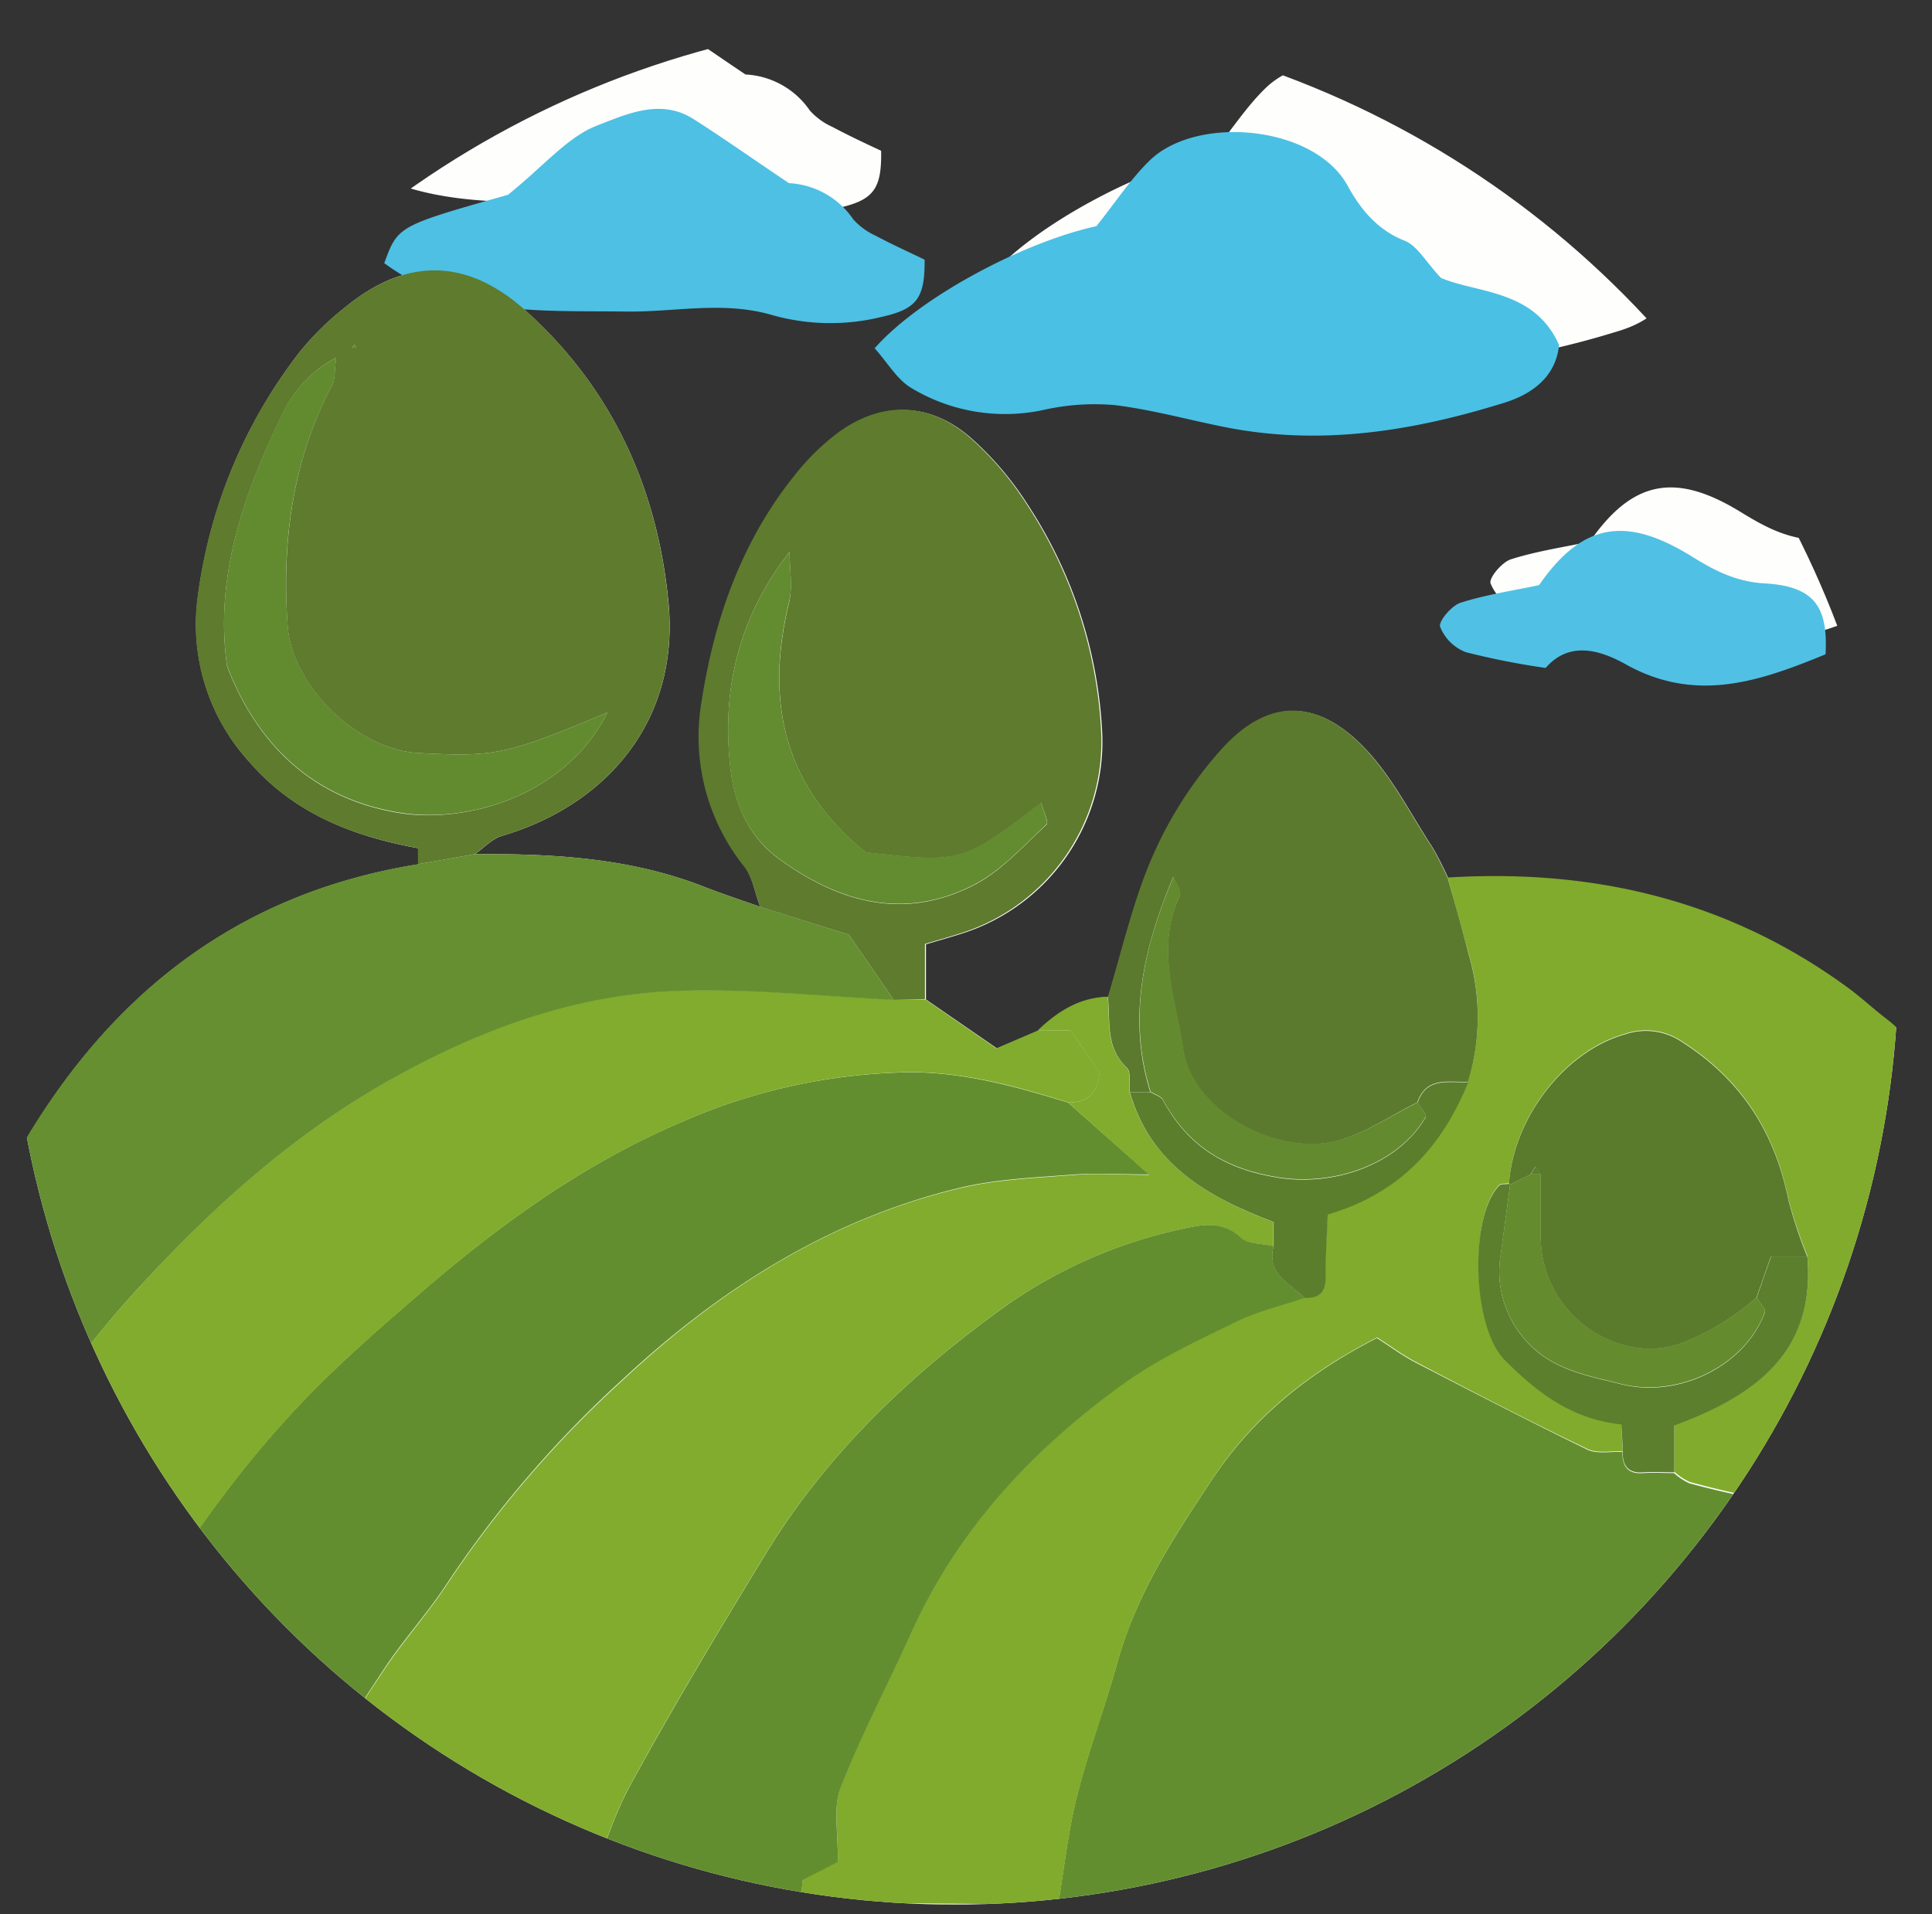 <svg xmlns="http://www.w3.org/2000/svg" xmlns:xlink="http://www.w3.org/1999/xlink" viewBox="0 0 266.63 264.22"><rect x="0" y="0" width="266.63" height="264.22" fill="#333333" stroke="none"/><defs><style>.cls-1{fill:none;}.cls-2{clip-path:url(#clip-path);}.cls-3{fill:#fefefd;}.cls-4{fill:#638e30;}.cls-5{fill:#81ab2c;}.cls-6{fill:#638e2f;}.cls-7{fill:#81ac2d;}.cls-8{fill:#658f31;}.cls-9{fill:#5e7b2e;}.cls-10{fill:#4ac0e4;}.cls-11{fill:#5c7a2d;}.cls-12{fill:#4dc0e4;}.cls-13{fill:#50c1e4;}.cls-14{fill:#5b7f2d;}.cls-15{fill:#5a7a2c;}.cls-16{fill:#5b7e2d;}.cls-17{fill:#628b2f;}.cls-18{fill:#638b2f;}.cls-19{fill:#638a2e;}.cls-20{fill:#648b2e;}</style><clipPath id="clip-path" transform="translate(1.4 2)"><circle class="cls-1" cx="130.31" cy="130.57" r="130.31"/></clipPath></defs><g id="cycle"><g class="cls-2"><path class="cls-3" d="M103.52,123.17c-2.58-.92-5.19-1.77-7.75-2.77-10.19-4-20.86-4.58-31.63-4.51,1.24-.86,2.36-2.11,3.73-2.52,14.14-4.15,24.51-15.59,23-32.09C89.38,65.45,83.08,51.66,71.27,41c-7.56-6.84-15.89-8-24.88-.71a39.83,39.83,0,0,0-6.51,6.4A69.69,69.69,0,0,0,25.94,80.16a28.12,28.12,0,0,0,7,22.91c6.16,7.16,14.32,10.36,23.38,12v2.23c-26,4.16-44,19.19-56.29,41.76a12.09,12.09,0,0,0-1.36,5.39c-.09,5.18.14,10.38.24,15.57a6.64,6.64,0,0,0-.27,1.37q.06,38.74.21,77.5c0,.93.78,1.87,1.19,2.8l22.71.28c.94.09,1.87.27,2.81.27q53.09-.17,106.16-.41a23.87,23.87,0,0,0,4.66-.92l8.32,0c.7.07,1.4.21,2.1.21q57-.17,114-.36a41.29,41.29,0,0,0,4.5-.51v-5.9c0-12.74,0-25.49-.11-38.23,0-3-.37-6.07-.57-9.1-.18-2.56-.5-5.11-.53-7.67-.16-16.72-.4-33.44-.3-50.16,0-4.42-1.23-7.74-4.69-10.37-1.86-1.41-3.58-3-5.47-4.42-16.46-12-35-16.39-55.15-15.15a40.73,40.73,0,0,0-2.2-4.32c-3.06-4.68-5.63-9.86-9.46-13.8-6.56-6.76-13.22-6.66-19.5.25a55.21,55.21,0,0,0-9.47,14.61c-2.77,6.24-4.25,13.06-6.28,19.63-3.92.11-7,2.06-9.67,4.67l-5.71,2.41-9.8-6.75v-7.61c2.11-.63,3.67-1.06,5.2-1.56a27.77,27.77,0,0,0,19.13-27.51,63,63,0,0,0-10.38-31.77,43.58,43.58,0,0,0-7.74-9.06c-5.62-4.9-12.08-5.07-18.07-.78a32.06,32.06,0,0,0-6,5.83c-7.47,9.2-11.25,20-13,31.56a28.69,28.69,0,0,0,5.89,22.58C102.46,119.11,102.8,121.29,103.52,123.17Zm31.79-87.1c1.81,2,3.11,4.35,5.09,5.53a25.07,25.07,0,0,0,18.26,3,32.07,32.07,0,0,1,9.75-.66c5.06.61,10,2,15.05,3,13.23,2.73,26.09.62,38.71-3.31,3.73-1.17,7.16-3.52,7.59-8-3.43-7.65-11.22-7.09-16.3-9.24-2.11-2.25-3.26-4.44-5-5.13-3.81-1.5-6.12-4.4-7.88-7.6C196,5.3,179.82,3.82,173.3,10.12c-2.65,2.56-4.7,5.74-7.39,9.1C156,21.37,141.61,28.92,135.31,36.07ZM101.48,8.28C96,4.6,92.24,1.93,88.35-.57,83.78-3.51,79-1.25,75,.3S67.79,5.75,62.7,9.86c-15.18,4.29-15.18,4.29-17.07,9.43,10.06,7.42,22,6.52,33.43,6.68,6.72.09,13.36-1.54,20.15.5a29.58,29.58,0,0,0,15.1.23c4.78-1.08,6-2.54,5.89-7.89-2.14-1-4.47-2.09-6.72-3.29a9.34,9.34,0,0,1-3.12-2.27A11.45,11.45,0,0,0,101.48,8.28ZM218,72.76c-3.69.78-7.38,1.32-10.89,2.44-1.24.4-3.06,2.58-2.8,3.32a6.22,6.22,0,0,0,3.56,3.5,104.26,104.26,0,0,0,11,2.17c3.22-3.69,7.36-2.56,11.05-.5,9.8,5.48,18.71,2.25,27.58-1.38.36-6.64-1.6-9.4-8.43-9.79-4-.22-7-1.88-10-3.7C230,63.17,224,64.13,218,72.76Z" transform="translate(1.4 2)"/><path class="cls-4" d="M264.54,207c.2,3,.54,6.06.57,9.1.09,12.74.08,25.49.11,38.23v5.9a41.29,41.29,0,0,1-4.5.51q-57,.21-114,.36c-.7,0-1.4-.14-2.1-.21.84-5,1.37-10.09,2.61-15,1.58-6.26,3.88-12.33,5.61-18.55,2.59-9.35,7.79-17.25,13.08-25.2,5.74-8.63,13.44-14.73,22.7-19.46,1.85,1.19,3.53,2.44,5.36,3.39,7.85,4.06,15.7,8.12,23.66,12,1.36.66,3.23.25,4.86.33,0,2,.73,3.09,2.91,2.92,1.4-.11,2.81,0,4.22,0a8.07,8.07,0,0,0,2.12,1.41A121.57,121.57,0,0,0,264.54,207Z" transform="translate(1.4 2)"/><path class="cls-5" d="M222.54,198.32c-1.63-.08-3.5.33-4.86-.33-8-3.83-15.81-7.89-23.66-12-1.83-.95-3.51-2.2-5.36-3.39-9.26,4.73-17,10.83-22.7,19.46-5.29,7.95-10.49,15.85-13.08,25.2-1.73,6.22-4,12.29-5.61,18.55-1.24,4.91-1.77,10-2.61,15l-8.32,0-27.28-.24.32-3.18,4.84-2.47c.08-4.06-.68-7.48.38-10.19,2.84-7.3,6.53-14.27,9.76-21.42,6.44-14.22,16.71-25.24,29.13-34.27,4.8-3.49,10.34-6,15.71-8.68,3-1.46,6.29-2.22,9.45-3.3,2,.08,2.91-.77,2.87-2.9-.05-2.94.18-5.88.28-8.66,10.09-3,15.83-9.52,19.4-18.28a30.44,30.44,0,0,0,.09-17.56c-.93-3.52-1.92-7-2.89-10.54,20.11-1.24,38.69,3.13,55.15,15.15,1.89,1.38,3.61,3,5.47,4.42,3.46,2.63,4.72,5.95,4.69,10.37-.1,16.72.14,33.44.3,50.16,0,2.56.35,5.11.53,7.67a121.57,121.57,0,0,1-32.75-4.35,8.07,8.07,0,0,1-2.12-1.41v-6.46c11-4.07,19.52-10,18.36-23.33a64.32,64.32,0,0,1-2.61-7.8c-1.88-9.32-6.52-16.57-14.63-21.76a8.88,8.88,0,0,0-7.86-1.11c-8.3,2.3-15.43,11.47-16.07,20.65-.46.07-1.09,0-1.36.24-4.14,4.21-3.64,19.64.76,24.08s9.39,8.21,16.1,8.88C222.43,196,222.49,197.18,222.54,198.32Z" transform="translate(1.4 2)"/><path class="cls-6" d="M22.71,262,0,261.67c.34-2.74,0-5.8,1.14-8.17,4.13-8.73,8.47-17.38,13.22-25.79,7.7-13.64,16.45-26.61,27.51-37.8,4.78-4.83,9.94-9.3,15.09-13.74,10.83-9.32,22.36-17.63,35.59-23.26A80.74,80.74,0,0,1,124.27,146c7.45,0,14.65,2,21.74,4.18l11.18,9.92c-3.71,0-7-.21-10.23,0-5.31.42-10.72.61-15.87,1.84-18,4.32-33.21,14-46.6,26.48a151.41,151.41,0,0,0-24.18,28.11c-2.66,4.09-6,7.73-8.68,11.79-7,10.58-13.88,21.28-20.87,32Z" transform="translate(1.4 2)"/><path class="cls-7" d="M22.71,262l8.05-1.56c7-10.76,13.84-21.46,20.87-32,2.69-4.06,6-7.7,8.68-11.79a151.41,151.41,0,0,1,24.18-28.11C97.88,176,113.06,166.29,131.09,162c5.15-1.23,10.56-1.42,15.87-1.84,3.24-.26,6.52,0,10.23,0L146,150.16c2.51.07,4-1.07,4.34-4.11-1.21-1.78-2.62-3.83-4-5.81h-4.55c2.72-2.61,5.75-4.56,9.67-4.67.39,3.38-.38,7,2.62,9.79.63.59.3,2.23.41,3.38,2.89,9.9,10.66,14.46,19.85,17.93V170c-1.55-.37-3.53-.26-4.54-1.2-2.06-1.9-4.36-1.92-6.61-1.47a66.45,66.45,0,0,0-25.56,10.74c-13.14,9.38-24.89,20.47-33.41,34.45-6.4,10.48-12.73,21-18.62,31.81-2.68,4.91-4.21,10.45-6.51,16.33h29.94l27.28.24a23.87,23.87,0,0,1-4.66.92q-53.09.27-106.16.41C24.58,262.22,23.65,262,22.71,262Z" transform="translate(1.4 2)"/><path class="cls-7" d="M141.82,140.24h4.55c1.36,2,2.77,4,4,5.81-.35,3-1.83,4.18-4.34,4.11-7.09-2.22-14.29-4.18-21.74-4.18a80.74,80.74,0,0,0-31.72,6.93C79.32,158.54,67.79,166.85,57,176.17c-5.15,4.44-10.31,8.91-15.09,13.74-11.06,11.19-19.81,24.16-27.51,37.8-4.75,8.41-9.09,17.06-13.22,25.79C0,255.87.34,258.93,0,261.67c-.41-.93-1.19-1.87-1.19-2.8q-.18-38.75-.21-77.5A6.64,6.64,0,0,1-1.13,180a15.39,15.39,0,0,1,1,3.77c.13,4.66.05,9.32.05,14.09C5.8,190.51,11,183.11,17.09,176.44c10.88-12,22.81-22.7,37.27-30.51,12-6.5,24.61-10.83,38.19-11.23,9.78-.3,19.59.78,29.39,1.25l4.37,0,9.8,6.75Z" transform="translate(1.4 2)"/><path class="cls-8" d="M56.28,117.28l7.86-1.39c10.77-.07,21.44.49,31.63,4.51,2.56,1,5.17,1.85,7.75,2.77L115.74,127l6.2,9c-9.8-.47-19.61-1.55-29.39-1.25-13.58.4-26.16,4.73-38.19,11.23C39.9,153.74,28,164.46,17.09,176.44,11,183.11,5.8,190.51,0,197.86c0-4.77.08-9.43,0-14.09a15.39,15.39,0,0,0-1-3.77c-.1-5.19-.33-10.39-.24-15.57A12.09,12.09,0,0,1,0,159C12.31,136.47,30.28,121.44,56.28,117.28Z" transform="translate(1.4 2)"/><path class="cls-9" d="M121.94,136l-6.2-9-12.22-3.82c-.72-1.88-1.06-4.06-2.24-5.59A28.69,28.69,0,0,1,95.39,95c1.77-11.53,5.55-22.36,13-31.56a32.06,32.06,0,0,1,6-5.83c6-4.29,12.45-4.12,18.07.78a43.58,43.58,0,0,1,7.74,9.06,63,63,0,0,1,10.38,31.77,27.77,27.77,0,0,1-19.13,27.51c-1.53.5-3.09.93-5.2,1.56v7.61ZM107.57,74.16c-7.23,9.24-9.45,19.49-8.11,30.29.55,4.47,2.44,9,6.51,12,8.34,6.12,17.35,8.66,27,3.74,3.8-1.94,6.84-5.41,10.06-8.36.34-.32-.41-1.82-.72-3-10.91,8.31-10.91,8.31-24.21,6.83-11.34-9.11-13.93-20.85-10.59-34.52C108,78.91,107.57,76.48,107.57,74.16Z" transform="translate(1.4 2)"/><path class="cls-10" d="M119.31,46.07c6.3-7.15,20.7-14.7,30.6-16.85,2.69-3.36,4.74-6.54,7.39-9.1,6.52-6.3,22.72-4.82,27.28,3.51,1.76,3.2,4.07,6.1,7.88,7.6,1.74.69,2.89,2.88,5,5.13,5.08,2.15,12.87,1.59,16.3,9.24-.43,4.5-3.86,6.85-7.59,8-12.62,3.93-25.48,6-38.71,3.31-5-1-10-2.39-15.05-3a32.07,32.07,0,0,0-9.75.66,25.07,25.07,0,0,1-18.26-3C122.42,50.42,121.12,48.09,119.31,46.07Z" transform="translate(1.4 2)"/><path class="cls-11" d="M154.52,148.74c-.11-1.15.22-2.79-.41-3.38-3-2.78-2.23-6.41-2.62-9.79,2-6.57,3.51-13.39,6.28-19.63a55.21,55.21,0,0,1,9.47-14.61c6.28-6.91,12.94-7,19.5-.25,3.83,3.94,6.4,9.12,9.46,13.8a40.73,40.73,0,0,1,2.2,4.32c1,3.51,2,7,2.89,10.54a30.44,30.44,0,0,1-.09,17.56c-2.66.13-5.74-.78-7,2.85-3.48,1.74-6.8,4-10.47,5.14-8.47,2.68-20.62-3.8-21.86-12.42-1-6.9-3.88-14.07-.47-21.22.29-.61-.55-1.75-.87-2.64-4.14,9.84-6.36,19.55-3.18,29.72Z" transform="translate(1.4 2)"/><path class="cls-12" d="M107.48,23.28a11.45,11.45,0,0,1,8.88,5,9.34,9.34,0,0,0,3.12,2.27c2.25,1.2,4.58,2.25,6.72,3.29.06,5.35-1.11,6.81-5.89,7.89a29.58,29.58,0,0,1-15.1-.23c-6.79-2-13.43-.41-20.15-.5-11.46-.16-23.37.74-33.43-6.68,1.89-5.14,1.89-5.14,17.07-9.43,5.09-4.11,8.25-8,12.3-9.56s8.78-3.81,13.35-.87C98.24,16.93,102,19.6,107.48,23.28Z" transform="translate(1.4 2)"/><path class="cls-13" d="M211,78.76c6-8.63,12-9.59,21.11-3.94,2.93,1.82,6,3.48,10,3.7,6.83.39,8.79,3.15,8.43,9.79-8.87,3.63-17.78,6.86-27.58,1.38-3.69-2.06-7.83-3.19-11.05.5a104.26,104.26,0,0,1-11-2.17,6.22,6.22,0,0,1-3.56-3.5c-.26-.74,1.56-2.92,2.8-3.32C203.64,80.08,207.33,79.54,211,78.76Z" transform="translate(1.4 2)"/><path class="cls-14" d="M222.54,198.32c0-1.14-.11-2.29-.18-3.72-6.71-.67-11.56-4.31-16.1-8.88s-4.9-19.87-.76-24.08c.27-.27.9-.17,1.36-.24l.15.11q-.64,4.78-1.28,9.55a14.17,14.17,0,0,0,3.18,11.66c3.6,4.33,8.51,5.09,13.42,6.33,7.86,2,17.08-2.46,19.83-9.88.18-.49-.73-1.37-1.13-2.07l2-5.68h5c1.16,13.32-7.36,19.26-18.36,23.33v6.46c-1.41,0-2.82-.08-4.22,0C223.27,201.41,222.51,200.29,222.54,198.32Z" transform="translate(1.4 2)"/><path class="cls-6" d="M109.06,260.65H79.12c2.3-5.88,3.83-11.42,6.51-16.33,5.89-10.78,12.22-21.33,18.62-31.81,8.52-14,20.27-25.07,33.41-34.45a66.45,66.45,0,0,1,25.56-10.74c2.25-.45,4.55-.43,6.61,1.47,1,.94,3,.83,4.54,1.2-1,3.86,2.3,5.1,4.28,7.15-3.16,1.08-6.47,1.84-9.45,3.3-5.37,2.64-10.91,5.19-15.71,8.68-12.42,9-22.69,20-29.13,34.27-3.23,7.15-6.92,14.12-9.76,21.42-1.06,2.71-.3,6.13-.38,10.19l-4.84,2.47Z" transform="translate(1.4 2)"/><path class="cls-15" d="M248,171.42h-5l-2,5.68a34.24,34.24,0,0,1-9.61,6c-9,3.89-20.23-3.55-20.17-14.47,0-2.84,0-5.68,0-8.51l-.7-1.11c-.24.37-.48.73-.71,1.1L207,161.51l-.15-.11c.64-9.18,7.77-18.35,16.07-20.65a8.88,8.88,0,0,1,7.86,1.11c8.11,5.19,12.75,12.44,14.63,21.76A64.32,64.32,0,0,0,248,171.42Z" transform="translate(1.4 2)"/><path class="cls-16" d="M178.65,177.14c-2-2-5.32-3.29-4.28-7.15v-3.32c-9.19-3.47-17-8-19.85-17.93h2.87c.58.37,1.42.59,1.71,1.11,3.44,6.4,8.66,9.56,15.94,10.71,7.62,1.2,16.46-1.75,20.32-8.35.2-.35-.72-1.35-1.12-2,1.22-3.63,4.3-2.72,7-2.85-3.57,8.76-9.31,15.3-19.4,18.28-.1,2.78-.33,5.72-.28,8.66C181.56,176.37,180.67,177.22,178.65,177.14Z" transform="translate(1.4 2)"/><path class="cls-17" d="M82.43,96.34c-5.79,11.57-19.32,15.22-28.3,13.88-11.64-1.75-19.74-8.78-24.19-20.28-1.76-12.22,2.23-23.75,7.7-35A17,17,0,0,1,45,47.36c-.25,1.91-.13,3-.54,3.77-5.51,10.43-7,21.6-6.16,33.19.57,8.29,9.65,17.16,18,17.61C67,102.5,68.38,102.21,82.43,96.34Z" transform="translate(1.4 2)"/><polygon class="cls-17" points="48.92 47.52 49.13 48.05 48.63 48 48.92 47.52"/><path class="cls-18" d="M107.57,74.16c0,2.32.46,4.75-.08,6.94-3.34,13.67-.75,25.41,10.59,34.52,13.3,1.48,13.3,1.48,24.21-6.83.31,1.22,1.06,2.72.72,3-3.22,3-6.26,6.42-10.06,8.36-9.63,4.92-18.64,2.38-27-3.74-4.07-3-6-7.53-6.51-12C98.12,93.65,100.34,83.4,107.57,74.16Z" transform="translate(1.4 2)"/><path class="cls-19" d="M194.24,150.15c.4.7,1.32,1.7,1.12,2-3.86,6.6-12.7,9.55-20.32,8.35-7.28-1.15-12.5-4.31-15.94-10.71-.29-.52-1.13-.74-1.71-1.11-3.18-10.17-1-19.88,3.18-29.72.32.89,1.16,2,.87,2.64-3.41,7.15-.52,14.32.47,21.22,1.24,8.62,13.39,15.1,21.86,12.42C187.44,154.13,190.76,151.89,194.24,150.15Z" transform="translate(1.4 2)"/><path class="cls-20" d="M207,161.51l2.83-1.43h1.41c0,2.83,0,5.67,0,8.51-.06,10.92,11.12,18.36,20.17,14.47a34.24,34.24,0,0,0,9.61-6c.4.7,1.31,1.58,1.13,2.07-2.75,7.42-12,11.86-19.83,9.88-4.91-1.24-9.82-2-13.42-6.33a14.17,14.17,0,0,1-3.18-11.66Q206.36,166.29,207,161.51Z" transform="translate(1.4 2)"/><path class="cls-14" d="M211.25,160.09h-1.41c.23-.37.47-.73.71-1.1Z" transform="translate(1.4 2)"/><path class="cls-9" d="M56.28,117.28v-2.23c-9.06-1.62-17.22-4.82-23.38-12a28.12,28.12,0,0,1-7-22.91A69.69,69.69,0,0,1,39.88,46.67a39.83,39.83,0,0,1,6.51-6.4c9-7.25,17.32-6.13,24.88.71,11.81,10.68,18.11,24.47,19.58,40.3,1.53,16.5-8.84,27.94-23,32.09-1.37.41-2.49,1.66-3.73,2.52ZM82.43,96.34c-14.05,5.87-15.44,6.16-26.14,5.59-8.37-.45-17.45-9.32-18-17.61-.79-11.59.65-22.76,6.16-33.19.41-.79.29-1.86.54-3.77A17,17,0,0,0,37.64,55c-5.47,11.23-9.46,22.76-7.7,35,4.45,11.5,12.55,18.53,24.19,20.28C63.11,111.56,76.64,107.91,82.43,96.34ZM47.52,45.52l-.3.48.5,0Z" transform="translate(1.4 2)"/></g></g></svg>